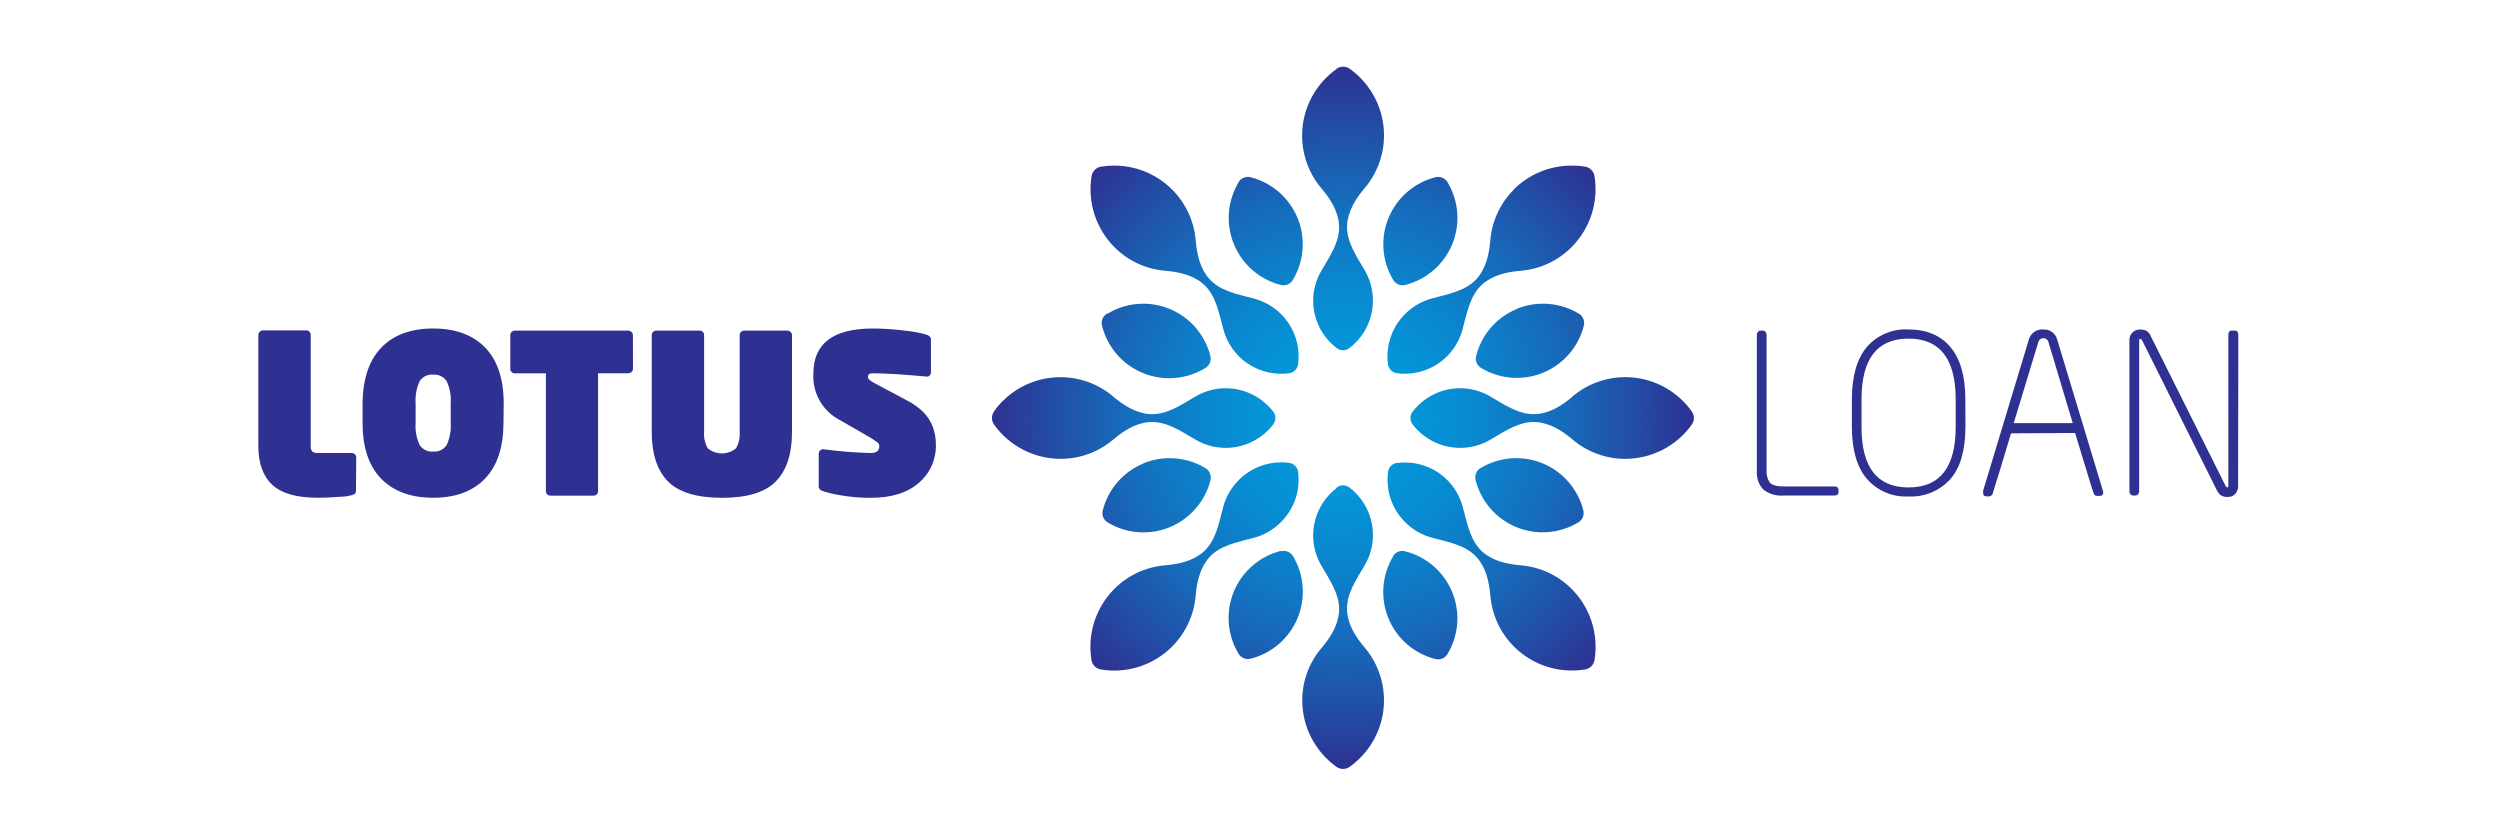 <svg width="600" height="200" viewBox="0 0 600 200" fill="none" xmlns="http://www.w3.org/2000/svg">
<rect width="600" height="200" fill="white"/>
<path d="M307.416 132.208C304.903 132.841 302.573 134.053 300.612 135.747C298.651 137.441 297.114 139.571 296.124 141.966C295.133 144.361 294.717 146.954 294.908 149.539C295.1 152.123 295.893 154.627 297.226 156.85C297.507 157.343 297.941 157.731 298.463 157.956C298.984 158.18 299.564 158.229 300.116 158.095C302.63 157.466 304.961 156.257 306.924 154.564C308.886 152.872 310.425 150.743 311.417 148.349C312.409 145.955 312.826 143.362 312.635 140.777C312.444 138.193 311.651 135.689 310.319 133.467C310.083 133.084 309.753 132.768 309.361 132.55C308.968 132.332 308.526 132.218 308.076 132.221C307.858 132.222 307.64 132.252 307.429 132.308M334.337 133.554C333.005 135.776 332.211 138.28 332.021 140.865C331.83 143.449 332.247 146.042 333.239 148.436C334.231 150.83 335.77 152.959 337.732 154.651C339.694 156.344 342.026 157.553 344.54 158.182C345.09 158.314 345.667 158.263 346.186 158.039C346.705 157.814 347.137 157.427 347.417 156.937C348.747 154.714 349.538 152.21 349.728 149.626C349.917 147.043 349.499 144.451 348.508 142.057C347.516 139.664 345.979 137.536 344.018 135.843C342.057 134.15 339.727 132.94 337.215 132.308C337.007 132.253 336.794 132.223 336.579 132.221C336.13 132.218 335.688 132.332 335.295 132.55C334.902 132.768 334.572 133.084 334.337 133.467M320.796 117.122C319.044 118.462 317.626 120.187 316.649 122.164C315.672 124.141 315.165 126.316 315.165 128.521C315.16 131.032 315.822 133.5 317.083 135.672C319.114 139.185 321.643 142.735 321.369 146.784C321.144 150.035 319.301 153.013 317.17 155.504C314.189 159.01 312.547 163.459 312.536 168.061C312.536 171.183 313.28 174.26 314.705 177.037C316.131 179.814 318.197 182.212 320.733 184.032C321.198 184.367 321.756 184.547 322.328 184.547C322.9 184.547 323.458 184.367 323.922 184.032C326.134 182.458 327.995 180.442 329.387 178.111C330.779 175.78 331.671 173.185 332.007 170.492C332.343 167.798 332.116 165.063 331.34 162.462C330.564 159.86 329.255 157.449 327.498 155.38C325.367 152.888 323.524 149.948 323.3 146.659C323.025 142.623 325.554 139.06 327.585 135.559C328.845 133.387 329.507 130.92 329.503 128.409C329.503 126.204 328.994 124.029 328.018 122.053C327.041 120.076 325.623 118.35 323.873 117.01C323.435 116.669 322.895 116.483 322.34 116.483C321.785 116.483 321.246 116.669 320.808 117.01M297.325 115.204C295.535 116.97 294.245 119.18 293.588 121.607C292.542 125.519 291.819 129.829 288.767 132.495C286.275 134.638 282.949 135.398 279.661 135.672C275.048 136.044 270.719 138.049 267.452 141.327C265.244 143.535 263.594 146.237 262.639 149.209C261.683 152.181 261.45 155.339 261.958 158.419C262.048 158.985 262.315 159.507 262.72 159.912C263.125 160.317 263.647 160.584 264.213 160.674C266.885 161.117 269.619 161.002 272.243 160.336C274.868 159.67 277.327 158.468 279.464 156.805C281.601 155.142 283.37 153.054 284.66 150.673C285.951 148.292 286.734 145.67 286.961 142.972C287.235 139.683 287.995 136.319 290.137 133.865C292.803 130.813 297.101 130.128 301.025 129.044C303.453 128.388 305.663 127.098 307.429 125.307C308.997 123.75 310.184 121.851 310.897 119.759C311.61 117.667 311.83 115.439 311.54 113.248C311.472 112.697 311.221 112.184 310.829 111.791C310.436 111.399 309.923 111.148 309.372 111.08C308.752 110.999 308.128 110.957 307.503 110.956C305.615 110.953 303.745 111.324 302 112.046C300.256 112.769 298.671 113.829 297.338 115.166M335.309 111.08C334.755 111.146 334.24 111.395 333.844 111.788C333.449 112.181 333.197 112.695 333.129 113.248C332.839 115.435 333.057 117.659 333.765 119.748C334.474 121.837 335.654 123.735 337.215 125.294C338.98 127.086 341.19 128.375 343.618 129.032C347.53 130.078 351.84 130.801 354.506 133.853C356.649 136.344 357.408 139.683 357.683 142.959C357.909 145.658 358.692 148.28 359.983 150.661C361.273 153.041 363.042 155.129 365.18 156.792C367.317 158.455 369.775 159.658 372.4 160.324C375.024 160.99 377.759 161.105 380.43 160.662C380.996 160.571 381.518 160.305 381.923 159.9C382.328 159.495 382.595 158.972 382.685 158.407C383.189 155.327 382.952 152.172 381.994 149.202C381.037 146.232 379.386 143.533 377.179 141.327C373.912 138.049 369.583 136.044 364.97 135.672C361.694 135.398 358.318 134.638 355.864 132.495C352.812 129.829 352.126 125.519 351.043 121.607C350.224 118.557 348.421 115.863 345.914 113.943C343.406 112.024 340.335 110.987 337.177 110.993C336.552 110.994 335.928 111.036 335.309 111.118M274.391 111.242C271.998 112.235 269.871 113.774 268.18 115.736C266.488 117.698 265.279 120.029 264.649 122.541C264.516 123.091 264.565 123.669 264.79 124.189C265.015 124.708 265.403 125.14 265.895 125.419C268.118 126.749 270.622 127.54 273.205 127.729C275.789 127.918 278.381 127.501 280.774 126.509C283.167 125.518 285.296 123.98 286.988 122.019C288.681 120.058 289.892 117.729 290.524 115.216C290.656 114.665 290.606 114.085 290.381 113.564C290.156 113.043 289.769 112.609 289.278 112.326C286.694 110.782 283.742 109.964 280.732 109.959C278.561 109.954 276.41 110.377 274.403 111.205M355.378 112.301C354.885 112.582 354.497 113.017 354.272 113.538C354.047 114.059 353.998 114.64 354.132 115.191C354.761 117.705 355.971 120.037 357.663 121.999C359.356 123.962 361.484 125.5 363.878 126.492C366.272 127.484 368.866 127.901 371.45 127.71C374.034 127.52 376.538 126.726 378.761 125.394C379.252 125.113 379.638 124.681 379.863 124.163C380.087 123.644 380.138 123.066 380.007 122.516C379.377 120.002 378.168 117.671 376.476 115.709C374.783 113.746 372.655 112.207 370.26 111.216C367.866 110.224 365.273 109.806 362.689 109.997C360.104 110.188 357.601 110.981 355.378 112.314M238.588 98.735C238.253 99.199 238.073 99.757 238.073 100.329C238.073 100.902 238.253 101.46 238.588 101.924C240.408 104.46 242.806 106.526 245.583 107.952C248.36 109.377 251.437 110.121 254.558 110.121C259.186 110.128 263.665 108.484 267.19 105.487C269.682 103.357 272.622 101.513 275.911 101.301C279.947 101.027 283.51 103.543 287.023 105.574C289.191 106.832 291.654 107.494 294.161 107.492C296.368 107.493 298.545 106.985 300.524 106.008C302.503 105.032 304.23 103.613 305.572 101.862C305.914 101.424 306.099 100.885 306.099 100.329C306.099 99.774 305.914 99.235 305.572 98.797C304.229 97.048 302.501 95.632 300.522 94.657C298.543 93.683 296.367 93.177 294.161 93.179C291.654 93.177 289.191 93.839 287.023 95.097C283.522 97.128 279.959 99.657 275.911 99.383C272.659 99.158 269.682 97.315 267.19 95.184C265.122 93.426 262.711 92.117 260.11 91.34C257.509 90.563 254.775 90.334 252.081 90.669C249.387 91.004 246.792 91.895 244.461 93.286C242.13 94.676 240.113 96.536 238.538 98.747M377.415 95.184C374.924 97.315 371.984 99.158 368.695 99.383C364.659 99.657 361.096 97.128 357.583 95.097C355.415 93.839 352.952 93.177 350.445 93.179C348.239 93.176 346.062 93.682 344.083 94.656C342.104 95.63 340.376 97.047 339.034 98.797C338.692 99.235 338.507 99.774 338.507 100.329C338.507 100.885 338.692 101.424 339.034 101.862C340.375 103.614 342.103 105.033 344.082 106.01C346.06 106.986 348.238 107.494 350.445 107.492C352.952 107.495 355.415 106.833 357.583 105.574C361.096 103.543 364.659 101.015 368.695 101.301C371.947 101.525 374.924 103.357 377.415 105.487C380.941 108.484 385.42 110.128 390.047 110.121C393.169 110.121 396.246 109.377 399.023 107.952C401.8 106.526 404.198 104.46 406.018 101.924C406.353 101.46 406.533 100.902 406.533 100.329C406.533 99.757 406.353 99.199 406.018 98.735C404.442 96.525 402.425 94.667 400.093 93.277C397.762 91.888 395.167 90.998 392.474 90.663C389.781 90.328 387.047 90.556 384.447 91.332C381.846 92.108 379.435 93.416 377.366 95.172M265.72 75.24C265.23 75.52 264.843 75.953 264.619 76.471C264.394 76.99 264.344 77.567 264.475 78.117C265.095 80.654 266.305 83.009 268.007 84.991C269.709 86.972 271.854 88.523 274.269 89.519C276.684 90.514 279.299 90.925 281.903 90.719C284.507 90.513 287.025 89.696 289.253 88.333C289.744 88.052 290.13 87.62 290.355 87.101C290.579 86.582 290.63 86.005 290.499 85.455C289.869 82.941 288.66 80.609 286.968 78.647C285.275 76.685 283.147 75.146 280.752 74.154C278.358 73.162 275.765 72.745 273.181 72.936C270.596 73.126 268.093 73.92 265.87 75.252M363.999 74.168C361.606 75.158 359.478 76.694 357.786 78.654C356.095 80.614 354.886 82.943 354.257 85.455C354.123 86.005 354.173 86.583 354.398 87.102C354.623 87.622 355.01 88.053 355.502 88.333C357.725 89.665 360.229 90.458 362.813 90.649C365.398 90.84 367.991 90.422 370.385 89.431C372.779 88.439 374.908 86.9 376.6 84.938C378.293 82.975 379.502 80.644 380.131 78.13C380.262 77.58 380.212 77.002 379.987 76.484C379.763 75.965 379.376 75.533 378.885 75.252C376.302 73.708 373.349 72.89 370.339 72.885C368.164 72.878 366.009 73.302 363.999 74.131M297.226 43.822C295.906 46.042 295.123 48.541 294.938 51.117C294.753 53.694 295.172 56.278 296.162 58.665C297.151 61.051 298.683 63.174 300.637 64.864C302.591 66.554 304.912 67.765 307.416 68.4C307.968 68.535 308.548 68.486 309.069 68.261C309.591 68.036 310.025 67.648 310.306 67.155C311.636 64.931 312.427 62.428 312.616 59.844C312.806 57.261 312.388 54.669 311.396 52.275C310.405 49.882 308.867 47.754 306.906 46.061C304.946 44.368 302.616 43.158 300.103 42.526C299.552 42.392 298.971 42.441 298.45 42.666C297.929 42.89 297.495 43.279 297.213 43.772M344.552 42.526C342.04 43.158 339.71 44.368 337.749 46.061C335.788 47.754 334.251 49.882 333.259 52.275C332.268 54.669 331.85 57.261 332.039 59.844C332.229 62.428 333.02 64.931 334.349 67.155C334.63 67.645 335.062 68.032 335.581 68.257C336.1 68.481 336.677 68.532 337.227 68.4C339.739 67.769 342.069 66.558 344.03 64.865C345.991 63.172 347.529 61.044 348.52 58.651C349.512 56.258 349.929 53.666 349.74 51.082C349.551 48.498 348.76 45.995 347.43 43.772C347.149 43.281 346.717 42.895 346.198 42.67C345.68 42.445 345.102 42.395 344.552 42.526ZM264.238 39.997C263.675 40.088 263.155 40.354 262.75 40.756C262.346 41.158 262.077 41.677 261.983 42.239C261.476 45.32 261.71 48.477 262.665 51.449C263.62 54.421 265.27 57.123 267.477 59.331C270.744 62.609 275.073 64.615 279.685 64.987C282.974 65.261 286.338 66.021 288.792 68.164C291.844 70.83 292.529 75.128 293.613 79.052C294.51 82.423 296.605 85.352 299.505 87.29C302.406 89.227 305.914 90.041 309.372 89.578C309.923 89.51 310.436 89.26 310.829 88.867C311.221 88.475 311.472 87.962 311.54 87.411C311.997 83.96 311.184 80.461 309.251 77.566C307.319 74.671 304.4 72.578 301.038 71.677C297.126 70.63 292.816 69.908 290.15 66.843C288.007 64.352 287.247 61.026 286.973 57.737C286.572 52.828 284.337 48.251 280.712 44.917C277.087 41.584 272.339 39.738 267.415 39.748C266.351 39.746 265.289 39.83 264.238 39.997ZM363.326 45.503C360.05 48.772 358.045 53.1 357.67 57.712C357.396 61.001 356.636 64.364 354.493 66.818C351.827 69.871 347.517 70.556 343.605 71.652C341.178 72.309 338.968 73.599 337.202 75.389C335.643 76.947 334.463 78.842 333.754 80.929C333.046 83.016 332.827 85.238 333.116 87.423C333.187 87.974 333.441 88.485 333.835 88.876C334.23 89.266 334.745 89.514 335.296 89.578C338.748 90.031 342.247 89.213 345.14 87.276C348.032 85.339 350.122 82.416 351.018 79.052C352.064 75.14 352.787 70.83 355.839 68.164C358.33 66.021 361.657 65.261 364.945 64.987C369.558 64.616 373.888 62.61 377.154 59.331C379.365 57.125 381.018 54.424 381.978 51.452C382.937 48.48 383.176 45.322 382.673 42.239C382.581 41.675 382.313 41.153 381.909 40.748C381.504 40.344 380.983 40.077 380.418 39.985C379.346 39.817 378.263 39.738 377.179 39.748C374.594 39.743 372.035 40.249 369.647 41.237C367.259 42.224 365.089 43.674 363.264 45.503M320.733 16.589C318.522 18.164 316.662 20.181 315.272 22.512C313.881 24.844 312.99 27.439 312.655 30.133C312.32 32.826 312.549 35.56 313.326 38.161C314.103 40.762 315.412 43.173 317.17 45.242C319.301 47.733 321.144 50.673 321.369 53.962C321.643 57.998 319.114 61.561 317.083 65.062C315.834 67.212 315.173 69.652 315.165 72.138C315.164 74.343 315.671 76.518 316.648 78.495C317.624 80.472 319.044 82.197 320.796 83.537C321.233 83.878 321.773 84.063 322.328 84.063C322.883 84.063 323.422 83.878 323.86 83.537C326.631 81.427 328.539 78.381 329.227 74.967C329.915 71.553 329.335 68.005 327.597 64.987C325.567 61.486 323.038 57.924 323.312 53.887C323.536 50.636 325.38 47.658 327.51 45.167C329.266 43.097 330.573 40.685 331.348 38.084C332.123 35.483 332.35 32.749 332.014 30.056C331.678 27.362 330.786 24.768 329.395 22.437C328.005 20.106 326.145 18.09 323.935 16.515C323.47 16.18 322.913 16 322.34 16C321.768 16 321.21 16.18 320.746 16.515" fill="url(#paint0_radial_165_109)"/>
<path d="M85.434 117.82C85.432 117.977 85.394 118.132 85.323 118.273C85.252 118.413 85.149 118.535 85.023 118.63C83.975 119.02 82.865 119.219 81.746 119.215C79.828 119.381 78.022 119.464 76.327 119.464C71.211 119.464 67.545 118.422 65.327 116.337C63.11 114.253 62.001 111.147 62.001 107.019V80.41C61.994 80.26 62.021 80.111 62.079 79.973C62.138 79.835 62.226 79.712 62.337 79.612C62.44 79.509 62.562 79.427 62.697 79.371C62.832 79.316 62.976 79.287 63.122 79.288H73.499C73.784 79.288 74.056 79.401 74.257 79.602C74.458 79.803 74.571 80.076 74.571 80.36V107.019C74.515 107.499 74.65 107.982 74.944 108.364C75.349 108.654 75.846 108.782 76.34 108.726H84.425C84.709 108.726 84.981 108.839 85.182 109.04C85.383 109.24 85.496 109.513 85.496 109.797L85.434 117.82ZM120.888 96.829C120.888 90.949 119.406 86.481 116.441 83.424C113.476 80.368 109.323 78.84 103.983 78.84C98.626 78.84 94.474 80.364 91.525 83.412C88.577 86.46 87.074 90.932 87.016 96.829V101.463C87.016 107.36 88.502 111.832 91.476 114.88C94.449 117.928 98.601 119.456 103.933 119.464C109.29 119.464 113.443 117.936 116.391 114.88C119.339 111.824 120.822 107.351 120.838 101.463L120.888 96.829ZM108.169 101.463C108.299 103.283 107.974 105.107 107.222 106.77C106.88 107.313 106.393 107.751 105.817 108.035C105.241 108.318 104.598 108.437 103.958 108.377C103.327 108.432 102.693 108.315 102.122 108.038C101.552 107.762 101.067 107.337 100.719 106.807C99.942 105.139 99.607 103.298 99.748 101.463V96.829C99.618 95.009 99.943 93.185 100.694 91.522C101.037 90.978 101.523 90.541 102.099 90.257C102.675 89.974 103.319 89.855 103.958 89.915C104.589 89.86 105.224 89.977 105.794 90.253C106.364 90.53 106.849 90.955 107.197 91.484C107.975 93.153 108.309 94.993 108.169 96.829V101.463ZM151.895 80.422C151.894 80.281 151.864 80.141 151.806 80.013C151.748 79.884 151.664 79.769 151.559 79.675C151.456 79.571 151.334 79.489 151.199 79.434C151.064 79.378 150.92 79.35 150.774 79.351H123.542C123.257 79.351 122.985 79.464 122.784 79.665C122.583 79.865 122.47 80.138 122.47 80.422V88.532C122.47 88.671 122.497 88.809 122.551 88.937C122.604 89.065 122.683 89.182 122.782 89.279C122.878 89.384 122.996 89.467 123.127 89.523C123.258 89.579 123.399 89.606 123.542 89.603H131.016V117.882C131.016 118.166 131.129 118.439 131.33 118.64C131.531 118.841 131.803 118.953 132.088 118.953H142.465C142.606 118.955 142.746 118.929 142.877 118.875C143.007 118.822 143.126 118.743 143.226 118.643C143.326 118.544 143.405 118.425 143.458 118.294C143.511 118.163 143.538 118.023 143.536 117.882V89.578H150.799C150.945 89.579 151.089 89.551 151.224 89.496C151.359 89.44 151.481 89.358 151.584 89.254C151.689 89.16 151.773 89.045 151.831 88.916C151.889 88.788 151.919 88.648 151.92 88.507L151.895 80.422ZM190.078 80.422C190.077 80.281 190.047 80.141 189.989 80.013C189.931 79.884 189.847 79.769 189.741 79.675C189.537 79.469 189.259 79.352 188.969 79.351H178.579C178.297 79.354 178.028 79.468 177.83 79.669C177.632 79.869 177.52 80.14 177.52 80.422V103.693C177.625 105.051 177.321 106.408 176.648 107.592C175.694 108.383 174.493 108.816 173.254 108.816C172.014 108.816 170.813 108.383 169.859 107.592C169.186 106.408 168.882 105.051 168.987 103.693V80.41C168.987 80.126 168.874 79.853 168.673 79.652C168.472 79.451 168.2 79.338 167.916 79.338H157.538C157.393 79.337 157.248 79.365 157.113 79.421C156.979 79.477 156.856 79.559 156.754 79.662C156.648 79.756 156.564 79.871 156.506 80C156.448 80.129 156.418 80.268 156.417 80.41V103.693C156.417 108.917 157.7 112.849 160.267 115.49C162.833 118.131 167.16 119.46 173.247 119.477C179.335 119.477 183.662 118.156 186.228 115.515C188.795 112.874 190.078 108.942 190.078 103.718V80.422ZM222.467 90.388C222.598 90.391 222.727 90.364 222.845 90.31C222.964 90.256 223.069 90.177 223.153 90.077C223.333 89.87 223.431 89.604 223.427 89.329V81.381C223.427 80.97 223.115 80.621 222.505 80.36C220.878 79.883 219.21 79.561 217.522 79.4C214.859 79.033 212.175 78.846 209.487 78.84C199.969 78.84 195.21 82.444 195.21 89.653C195.075 91.921 195.599 94.18 196.72 96.157C197.841 98.133 199.51 99.743 201.526 100.79L207.755 104.378C208.787 104.927 209.774 105.556 210.708 106.259C210.916 106.472 211.032 106.758 211.031 107.056C211.031 108.161 210.371 108.717 209.051 108.726C205.221 108.633 201.399 108.329 197.602 107.816H197.502C197.37 107.819 197.24 107.85 197.12 107.905C197 107.961 196.892 108.041 196.805 108.14C196.706 108.238 196.627 108.354 196.574 108.483C196.52 108.611 196.493 108.749 196.493 108.888V116.823C196.506 117.022 196.574 117.213 196.691 117.374C196.808 117.535 196.968 117.66 197.154 117.733C198.502 118.224 199.896 118.579 201.314 118.792C203.849 119.266 206.423 119.496 209.001 119.477C213.942 119.477 217.779 118.281 220.512 115.889C221.833 114.769 222.887 113.368 223.597 111.788C224.306 110.208 224.652 108.489 224.61 106.757C224.631 105.252 224.369 103.756 223.838 102.347C223.322 101.033 222.537 99.84 221.533 98.847C220.43 97.77 219.17 96.867 217.796 96.168L210.247 92.145C209.679 91.879 209.144 91.549 208.652 91.16C208.546 91.069 208.46 90.956 208.4 90.83C208.34 90.703 208.307 90.566 208.303 90.425C208.303 89.877 208.677 89.591 209.424 89.591C212.406 89.591 216.716 89.853 222.355 90.376L222.467 90.388ZM441.248 117.608C441.248 117.035 440.912 116.748 440.239 116.748H428.093C426.374 116.748 425.261 116.433 424.754 115.802C424.183 114.974 423.91 113.977 423.982 112.974V80.36C423.984 80.099 423.891 79.847 423.72 79.65C423.641 79.555 423.542 79.479 423.43 79.427C423.318 79.376 423.196 79.35 423.072 79.351H422.549C422.426 79.349 422.303 79.374 422.191 79.426C422.079 79.478 421.98 79.554 421.901 79.65C421.729 79.846 421.635 80.099 421.64 80.36V112.974C421.571 113.789 421.672 114.609 421.936 115.383C422.2 116.156 422.62 116.868 423.172 117.471C424.567 118.566 426.327 119.087 428.093 118.929H440.239C440.912 118.929 441.248 118.625 441.248 118.019V117.608ZM471.682 95.807C471.682 90.343 470.503 86.19 468.144 83.35C465.785 80.509 462.422 79.081 458.053 79.064C456.157 78.955 454.261 79.285 452.513 80.028C450.765 80.772 449.212 81.908 447.975 83.35C445.625 86.231 444.45 90.384 444.45 95.807V102.41C444.45 107.891 445.633 112.044 448 114.867C449.238 116.308 450.791 117.444 452.539 118.187C454.286 118.931 456.182 119.261 458.078 119.153C459.941 119.242 461.8 118.919 463.523 118.206C465.245 117.493 466.79 116.408 468.044 115.029C470.486 112.28 471.707 108.061 471.707 102.372L471.682 95.807ZM469.365 102.472C469.365 112.147 465.594 116.985 458.053 116.985C450.512 116.985 446.75 112.139 446.767 102.447V95.807C446.767 86.115 450.529 81.269 458.053 81.269C465.578 81.269 469.348 86.115 469.365 95.807V102.41M498.017 103.917L501.755 116.163C502.236 117.724 502.515 118.555 502.589 118.654C502.668 118.767 502.772 118.858 502.894 118.921C503.015 118.984 503.15 119.016 503.287 119.016H503.91C504.483 119.016 504.77 118.746 504.77 118.206C504.765 118.027 504.731 117.851 504.67 117.683L493.745 81.556C493.563 80.803 493.121 80.139 492.495 79.683C491.87 79.227 491.103 79.007 490.331 79.064C489.537 79.01 488.751 79.244 488.115 79.722C487.479 80.2 487.037 80.89 486.868 81.668L475.943 117.795C475.921 117.952 475.921 118.111 475.943 118.268C475.943 118.841 476.212 119.128 476.752 119.128H477.425C477.611 119.12 477.788 119.044 477.923 118.916C478.046 118.827 478.148 118.712 478.222 118.58C478.222 118.497 478.787 116.657 479.917 113.061L482.645 104.004L498.017 103.917ZM483.293 101.55L489.173 82.179C489.228 81.891 489.384 81.632 489.612 81.447C489.839 81.263 490.125 81.164 490.418 81.169C490.719 81.166 491.01 81.271 491.239 81.466C491.468 81.661 491.619 81.931 491.664 82.228L497.457 101.55H483.293ZM537.197 80.36C537.197 79.687 536.898 79.338 536.312 79.338H535.664C535.091 79.338 534.805 79.675 534.805 80.36V116.487C534.805 116.798 534.718 116.96 534.543 116.96C534.369 116.96 534.244 116.836 534.132 116.599L516.218 80.746C516.012 80.161 515.606 79.667 515.072 79.351C514.627 79.162 514.147 79.068 513.664 79.077C513.318 79.061 512.972 79.117 512.649 79.242C512.326 79.368 512.033 79.559 511.788 79.804C511.543 80.049 511.351 80.342 511.226 80.665C511.101 80.988 511.045 81.334 511.061 81.68V117.919C511.056 118.181 511.149 118.434 511.322 118.63C511.401 118.725 511.5 118.801 511.612 118.853C511.724 118.905 511.847 118.931 511.97 118.929H512.493C512.617 118.931 512.739 118.905 512.851 118.853C512.963 118.801 513.062 118.725 513.141 118.63C513.314 118.434 513.407 118.181 513.403 117.919V81.693C513.403 81.444 513.49 81.332 513.664 81.332C513.839 81.332 513.963 81.456 514.113 81.693L532.052 117.67C532.25 118.08 532.52 118.452 532.849 118.767C533.402 119.161 534.08 119.338 534.755 119.265C535.079 119.273 535.4 119.21 535.697 119.081C535.994 118.952 536.259 118.759 536.474 118.517C536.941 117.971 537.182 117.267 537.147 116.549L537.197 80.36Z" fill="#2E3192"/>
<defs>
<radialGradient id="paint0_radial_165_109" cx="0" cy="0" r="1" gradientUnits="userSpaceOnUse" gradientTransform="translate(322.328 100.329) scale(84.251 84.251)">
<stop stop-color="#009FDF"/>
<stop offset="0.16" stop-color="#0299DB"/>
<stop offset="0.37" stop-color="#0989D0"/>
<stop offset="0.61" stop-color="#156EBD"/>
<stop offset="0.86" stop-color="#2449A3"/>
<stop offset="1" stop-color="#2E3192"/>
</radialGradient>
</defs>
</svg>
